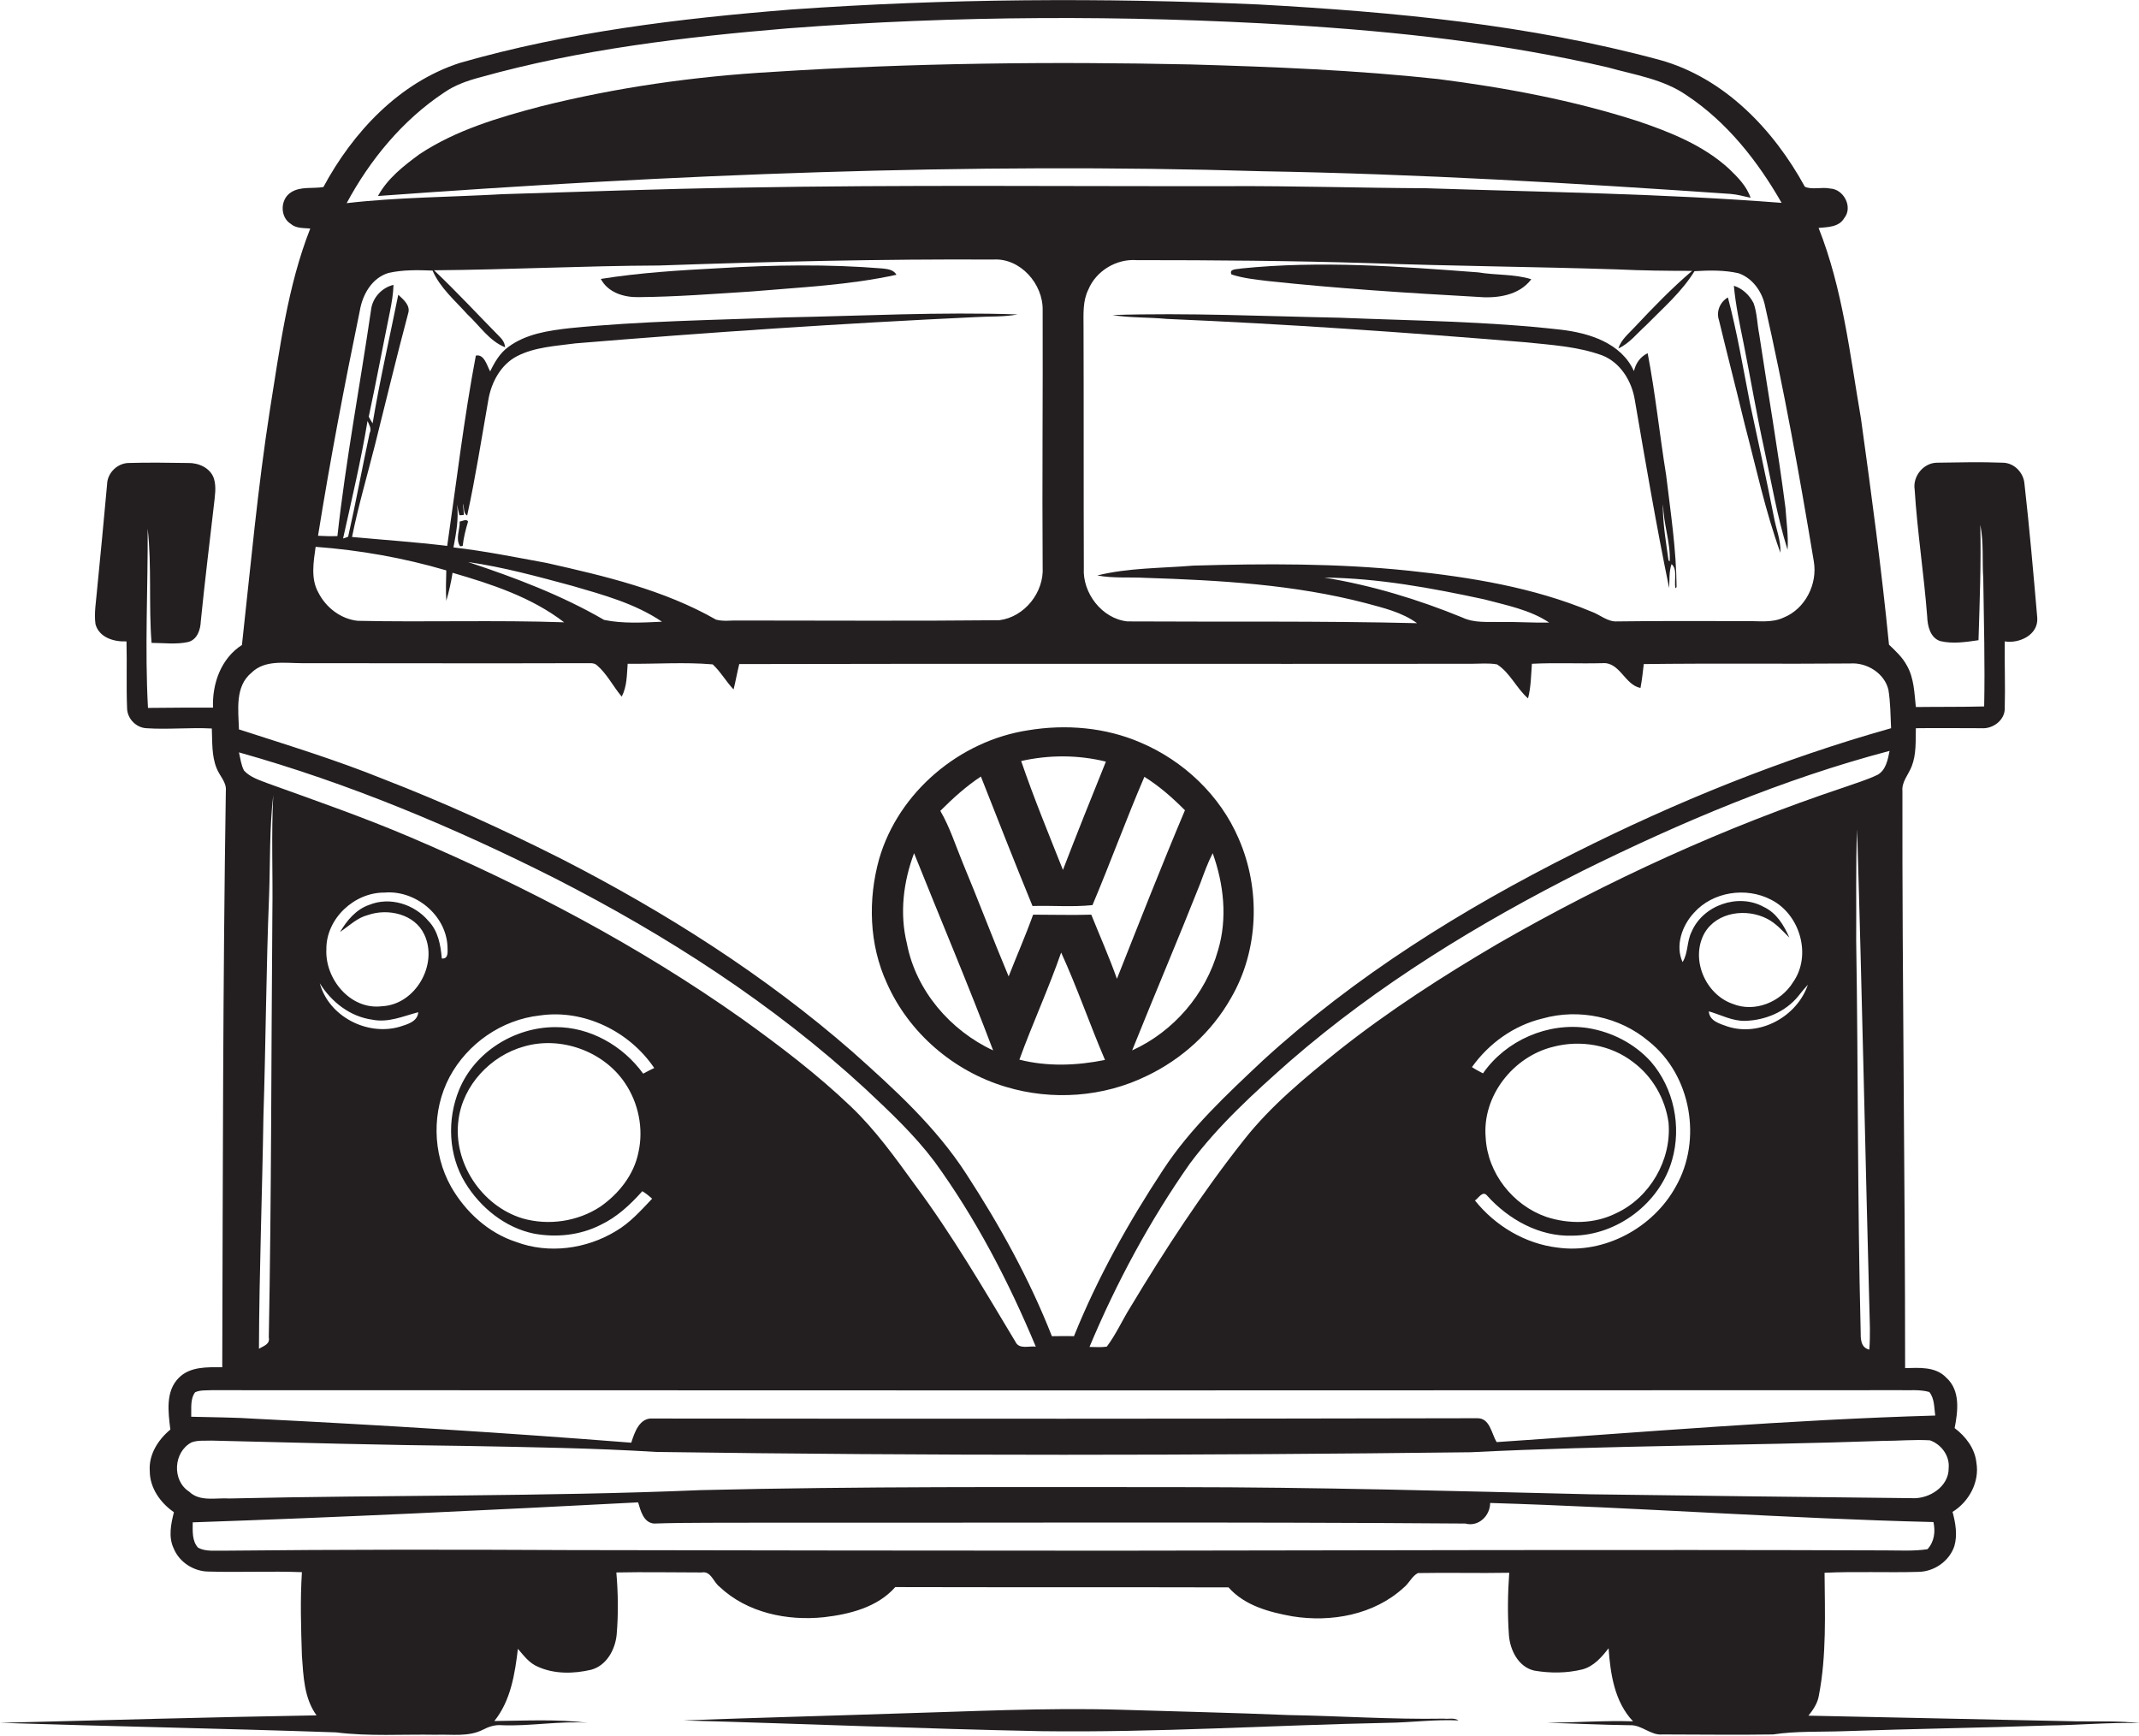 <?xml version="1.0" encoding="utf-8"?>
<!-- Generator: Adobe Illustrator 19.2.0, SVG Export Plug-In . SVG Version: 6.00 Build 0)  -->
<svg version="1.1" id="Layer_1" xmlns="http://www.w3.org/2000/svg" xmlns:xlink="http://www.w3.org/1999/xlink" x="0px" y="0px"
	 viewBox="0 0 717 581.8" enable-background="new 0 0 717 581.8" xml:space="preserve">
<g>
	<path fill="#231F20" d="M696,577c-29.9-0.6-59.9-1.3-89.8-1.9c1.6-2,3.1-4.2,3.5-6.8c2.6-13.5,2-27.4,1.9-41.1
		c10.5-0.5,21,0,31.5-0.3c5.3-0.1,10.3-3.6,12-8.6c1.1-3.8,0.4-7.8-0.6-11.5c5.5-3.4,9.1-10,8-16.5c-0.5-4.8-3.6-8.8-7.3-11.6
		c1.1-5.6,2-12.6-2.8-16.9c-3.6-3.8-9.1-3.3-13.8-3.2c0-64.5-1-129-0.9-193.4c-0.3-3.1,2-5.5,3.1-8.3c1.6-4.1,1.3-8.5,1.4-12.8
		c7.3-0.1,14.6,0,22,0c3.9,0.3,8-2.8,7.8-6.9c0.2-7.4-0.1-14.8,0-22.2c4.9,0.8,11.3-2.2,10.9-7.9c-1.3-15-2.6-30-4.3-45
		c-0.3-3.7-3.5-7-7.3-7c-7.4-0.3-14.7-0.1-22.1,0c-4.5,0.1-8.1,4.6-7.4,9c0.9,14.2,3.1,28.3,4.2,42.5c0.1,3.2,1,7.2,4.4,8.3
		c4.2,1,8.6,0.3,12.8-0.3c0.4-12.9,0.9-25.8,0.6-38.7c1.2,6,0.6,12.1,1,18.1c0.2,14.3,0.6,28.6,0.3,42.8c-7.6,0.2-15.3,0.1-22.9,0.2
		c-0.5-4.7-0.6-9.7-3-13.9c-1.5-2.8-3.8-4.9-6-7c-2.5-25.3-5.9-50.6-9.4-75.8c-3.7-21.5-6.1-43.5-14.2-63.9c3-0.3,6.8-0.2,8.6-3.3
		c3-3.7-0.2-9.7-4.7-9.9c-2.8-0.6-6.1,0.5-8.5-0.6c-10.5-19.2-27-36.5-48.6-42.5C512.4,8.2,467.1,4,422,1.5
		c-52.3-2.3-104.7-2-156.9,1.7c-37.4,3-74.8,7.5-111,17.9c-20.3,6.6-35.8,23.2-45.7,41.6c-3.6,0.6-7.7-0.3-10.9,1.8
		c-3.6,2.3-3.7,8.2-0.1,10.5c1.8,1.6,4.3,1.4,6.6,1.6c-7.6,19.3-10.2,40.2-13.5,60.6c-4.1,26.2-6.5,52.7-9.4,79
		c-7,4.5-10,12.9-9.7,21c-7.3,0-14.5,0-21.8,0.1c-1.1-20,0-40.1-0.1-60.1c1.4,12.7,0.3,25.6,1.3,38.3c4.1,0,8.2,0.6,12.3-0.3
		c3-0.8,4.1-4.1,4.2-6.9c1.3-13,2.9-26,4.4-39c0.3-2.9,0.9-6,0-8.9c-1.2-3.6-5.2-5.3-8.7-5.2c-6.7-0.1-13.4-0.2-20.1,0
		c-3.7,0.2-6.9,3.4-7,7.1c-1.1,11.9-2.2,23.9-3.4,35.8c-0.3,3.7-1,7.4-0.5,11.1c1.2,4.5,6.2,6,10.4,5.8c0.2,7.5-0.1,15,0.2,22.5
		c0.1,3.4,3,6.4,6.4,6.6c7.3,0.5,14.7-0.3,22,0.1c0.2,4.4-0.1,9.1,1.6,13.3c1,2.6,3.4,4.7,3.1,7.6c-1,64.4-1,128.8-1.2,193.2
		c-5,0-10.8-0.3-14.6,3.6c-4.5,4.5-3.5,11.5-2.8,17.3c-4.1,3.4-7.3,8.4-6.9,13.9c0,5.7,3.6,10.7,8.1,13.8c-1,3.9-1.9,8.3-0.1,12.1
		c1.9,4.7,6.8,7.8,11.8,7.8c10.4,0.3,20.8-0.2,31.2,0.2c-0.6,9.3-0.3,18.7,0,28c0.5,6.8,0.7,14.2,4.9,20
		c-35.4,0.6-70.8,1.6-106.1,2.5c37.5,1.2,75,1.9,112.6,3.2c11.1,1.4,22.3,0.6,33.5,0.8c5.3-0.2,10.9,0.8,15.8-1.7
		c1.9-1,4-1.7,6.3-1.5c9.6,0.4,19.3-1.5,28.9-0.8c-10.4-1.3-20.9-0.7-31.4-0.6c5.5-6.8,6.9-15.8,7.9-24.2c2,2.3,3.8,4.8,6.7,6
		c5.5,2.5,12,2.4,17.9,1c5.1-1.4,8-6.7,8.5-11.7c0.6-6.9,0.5-13.9-0.1-20.9c9.5-0.2,19.1,0,28.6,0c3.1-0.6,3.9,3.2,6,4.8
		c9.2,8.7,22.6,11.5,35,10.2c8.6-1,17.9-3.3,23.9-10.1c37.2,0.1,74.5,0,111.7,0.1c5.4,6.1,13.6,8.3,21.4,9.7
		c13,2.1,27.4-0.5,37.3-9.6c1.8-1.4,2.8-3.9,4.8-4.9c10.2-0.2,20.4,0.1,30.6-0.1c-0.5,7-0.6,14-0.1,21c0.4,5,3.2,10.6,8.5,11.8
		c5.3,0.9,10.8,0.9,16.1-0.4c3.8-1,6.5-4.1,8.8-7.1c0.6,8.6,2,18,8.2,24.5c-9.6-0.3-19.3,0.4-28.9,0.5c9.3,0.2,18.5,0.7,27.8,0.8
		c4-0.2,7,3.5,11,3.1c12.3,0,24.7,0.2,37,0c8-1.2,16-0.8,24-1.1c22.7-0.8,45.3-1.1,68-1.9c10.3-0.1,20.7-1.1,31-0.8
		C710.1,576.8,703,577.1,696,577z M608,188.2c1.3,7.6-2.9,15.9-10.1,18.8c-4,1.9-8.5,1.1-12.8,1.2c-14.3,0-28.7-0.1-43,0.1
		c-3.3,0.2-5.8-2.3-8.7-3.3c-19.4-8.1-40.4-11.5-61.2-13.7c-24-2.5-48.1-2.4-72.2-1.7c-10.8,0.9-21.7,0.7-32.2,3.3
		c5.4,1,10.8,0.5,16.2,0.8c24.8,0.8,49.8,2.2,73.9,8.5c5.9,1.6,12,3,17.1,6.7c-32.4-0.8-64.7-0.4-97.1-0.6
		c-8.5-0.9-15.1-9.5-14.6-17.9c-0.1-27,0-54-0.1-81c0-4.1-0.3-8.5,1.6-12.3c2.6-6.3,9.4-10.4,16.2-9.9c26,0,52,0.2,78,1
		c27.7,1,55.3,1.2,83,2.1c8.4,0.4,16.8,0.5,25.2,0.5c-6.8,5.8-13,12.2-19.1,18.7c-2.1,2.3-4.7,4.3-5.6,7.3c3.7-1.7,6.2-5,9.2-7.7
		c5.7-5.8,12-11.2,16.3-18.2c4.9-0.3,10-0.4,14.8,0.7c4.5,1.6,7.6,5.8,8.7,10.3C598,130.4,603.2,159.3,608,188.2z M519.3,208.7
		c-5.4,0.1-10.9-0.3-16.3-0.2c-4.3-0.1-8.8,0.4-12.8-1.5c-14.9-6.1-30.4-10.8-46.3-13.4c18.1,0.2,36,3.5,53.6,7.3
		C505,202.9,512.9,204.4,519.3,208.7z M148.9,31c3.6-2.5,7.9-4,12.1-5.1c33.6-9.4,68.4-13.5,103.1-16.4c56.2-4.3,112.8-4.5,169-1.1
		c35.6,2.2,71.2,6.1,105.9,14.2c8.9,2.5,18.5,3.9,26.3,9.3c13.6,9,23.9,22.1,31.9,36.1c-39.7-3.1-79.5-3.6-119.2-4.9
		c-22-0.1-44-0.8-66-0.7c-54.6,0.1-109.3-0.5-163.9,0.5c-26.7,0.4-53.4,1.4-80,2.2c-17.3,1-34.7,1-51.9,3
		C124,53.6,134.9,40.3,148.9,31z M120.6,104.2c0.9-5.4,4-11,9.6-12.7c4.8-1.1,9.9-1,14.8-0.8c2.5,5.8,7.6,10.1,11.7,14.7
		c4.1,3.8,7.3,8.9,12.6,11c-0.1-1.3-0.7-2.4-1.6-3.3c-7.4-7.5-14.5-15.2-22.2-22.5c25.1-0.2,50.3-1.5,75.4-1.6
		c37.3-1.3,74.7-2.2,112-2c9.1-0.6,16.8,8.2,16.6,17c0.1,28.7-0.2,57.4,0,86.1c0.5,8.4-6,16.7-14.5,17.8c-29,0.3-58.1,0.1-87.2,0.1
		c-2.6-0.1-5.3,0.4-7.8-0.3c-17.5-10-37.3-14.6-56.8-19c-10.4-1.9-20.7-4-31.2-5.2c0.9-4.8,1.8-9.5,1.2-14.4
		c0.2,1.2,0.5,2.4,0.8,3.6c0.4,0,1.1,0,1.5-0.1c-0.1-1-0.2-2.8-0.3-3.8c0.5,1.3,0,3.3,1.4,4c2.8-12.8,4.8-25.8,7.1-38.8
		c1-5.9,4.2-11.8,9.6-14.6c6-3.1,13-3.4,19.6-4.3c44.7-3.7,89.3-6.7,134.1-8.8c4.7-0.3,9.4,0,14.1-0.9c-26-0.9-52,0.5-78,1
		c-24,0.9-48.1,1.2-72.1,3.6c-7.1,0.8-14.7,1.9-20.6,6.3c-2.8,2-4.6,5.1-6.1,8.2c-1.1-2-2-5.9-4.8-5.3c-4,21.1-6.5,42.5-9.6,63.8
		c-10.6-1.3-21.2-2-31.9-3c2.1-10.4,5.1-20.6,7.7-30.9c3.7-14.7,7.2-29.4,11.1-44c0.9-2.7-1.6-4.7-3.3-6.3
		c-2.9,14.4-6.2,28.7-8.6,43.1c-0.5-0.7-0.9-1.5-1.3-2.2c2.5-11.7,4.7-23.5,7.1-35.2c0.6-3,1.1-5.9,1.2-9c-3.9,0.9-7,4.3-7.5,8.2
		c-3.7,25.4-8.5,50.6-11.3,76c-2.2,0.1-4.4,0-6.5-0.1C110.6,154.6,115.4,129.4,120.6,104.2z M221.9,208.4
		c-6.4,0.3-13.1,0.7-19.4-0.6c-14.3-8.3-29.9-14.2-45.6-19.4c11.9,1.7,23.5,4.9,35,8C202.2,199.4,212.9,202.3,221.9,208.4z
		 M116.7,179.9c-0.4,0.2-1.3,0.5-1.7,0.6c2.9-13.1,6-26.1,8.2-39.4c0.5,1.3,1.5,2.6,0.7,4.1C121.4,156.8,119.3,168.4,116.7,179.9z
		 M105.8,183.3c14.8,1.1,29.5,3.7,43.8,7.9c-0.1,3.4-0.2,6.8,0,10.2c0.9-3.1,1.6-6.2,2.1-9.4c13.1,3.8,26.5,8.2,37.4,16.6
		c-23.1-0.8-46.2,0-69.2-0.5c-5.7-0.6-10.7-4.5-13.2-9.5C104.1,194,105.1,188.3,105.8,183.3z M84.3,225.5c4.5-4.4,11.1-3.2,16.8-3.2
		c31.7,0,63.4,0.1,95.1,0c1.3,0.1,2.8-0.3,3.9,0.7c3.4,2.9,5.4,7.1,8.3,10.5c1.8-3.4,1.7-7.3,2-11c9.5,0.1,19-0.6,28.5,0.2
		c2.7,2.5,4.5,5.8,7,8.4c0.7-2.8,1.2-5.7,1.9-8.5c81.8-0.2,163.6,0,245.4-0.1c2.9,0,5.8-0.3,8.6,0.2c4.4,2.8,6.5,8,10.4,11.4
		c1-3.8,1-7.7,1.3-11.6c7.9-0.4,15.8,0,23.6-0.2c5.9-0.5,7.5,7.3,12.8,8.3c0.5-2.7,0.8-5.3,1.1-8c23.1-0.3,46.1,0,69.2-0.2
		c5.6-0.4,11.5,3.3,12.8,8.8c0.7,4.3,0.7,8.6,0.9,12.9c-36.6,10.3-72.1,24.7-106.1,41.8c-37.5,18.8-73.5,41.2-104.5,69.6
		c-12,11.3-24.3,22.7-33.4,36.6c-11.6,17.6-22,36.2-29.9,55.8c-2.5-0.1-4.9,0-7.4,0c-7.5-19.1-17.5-37.2-28.7-54.4
		c-10.2-15.8-24.2-28.5-38.1-40.9c-29.4-25.7-62.7-46.8-97.4-64.6c-19.6-9.9-39.6-19-60-26.9c-15.8-6.4-32.2-11.4-48.3-16.6
		C79.9,238,78.7,230.1,84.3,225.5z M622.5,278c1.7,55.7,2.8,111.5,4.3,167.2c0,2.4,0,4.8-0.2,7.2c-3-0.7-2.9-3.8-2.9-6.2
		c-1.1-43.6-0.8-87.3-1.5-130.9C622.3,302.8,622,290.4,622.5,278z M618.5,263.8C578,277.3,539,295.1,502,316.4
		c-18.4,10.8-36.4,22.4-53.1,35.6c-11.4,9.2-22.9,18.6-32,30.2c-14,17.7-26.4,36.7-38,56c-2.7,4.3-4.8,9.1-7.9,13.2
		c-1.9,0.3-3.8,0.1-5.8,0.1c9-21.5,20.2-42.3,33.6-61.4c9.6-12.9,21.6-23.8,33.6-34.4c29.6-25.7,63.2-46.2,98.1-63.8
		c33-16.3,67.2-30.8,102.9-40.2c-0.6,2.9-1.2,6.4-4,8C625.9,261.4,622.1,262.5,618.5,263.8z M591.2,304c-8.5-4.7-20.4-0.6-24.2,8.4
		c-1.6,3.2-1.1,7.1-3,10.1c-2.5-5.5-0.2-12.2,3.8-16.5c6.3-7.1,17.5-8.8,25.9-4.4c9.7,4.9,13.7,18.7,7.3,27.7
		c-4.1,6.6-12.8,10.2-20.2,7.2c-9.2-3.2-14.3-15.1-9.4-23.8c4.2-7.1,14.1-8.3,21-4.7c2.9,1.5,5.1,4,7.4,6.3
		C598,310.2,595.5,306,591.2,304z M498.5,400.8c7.2,8,17.6,13.8,28.6,13.4c15-0.1,29.3-10.9,33.4-25.4c3.2-11.2,0.6-24-7.1-32.9
		c-5.5-6.1-13.1-10-21.2-11.3c-13.3-2-27.4,4.1-35.1,15.2c-1.3-0.7-2.5-1.3-3.7-2.1c5.7-8,14.1-14,23.7-16.3
		c12.1-3.4,25.8-0.6,35.5,7.6c14.3,11.3,18.1,33.1,9.1,48.8c-7.6,13.8-23.9,22.6-39.6,20.4c-10.9-1.3-20.9-7.3-27.7-15.8
		C495.5,401.8,497,398.9,498.5,400.8z M520.6,350.9c9.1-2.4,19.3-0.7,26.8,5.1c6.5,4.8,10.8,12.3,11.9,20.3
		c1.1,12.5-6.3,25.2-17.6,30.4c-7.2,3.6-15.8,3.7-23.4,1.2c-11.2-3.9-19.7-14.7-20.3-26.6C496.8,367.4,507.2,354.2,520.6,350.9z
		 M585,342.2c6.7-0.2,13.5-3,17.8-8.3c1-1.3,2.1-2.6,3.2-3.8c-3.6,10.6-16,17.5-26.9,14c-2.5-0.9-6.1-1.8-6.3-5.1
		C576.9,340.2,580.7,342.3,585,342.2z M186.1,344.3c-13.6,0-27,8.3-32.2,21c-4.1,10-3.6,21.9,2,31.1c5.1,8.4,13.4,15.1,23,17.1
		c7.5,1.4,15.5,0.6,22.4-2.9c5.5-2.6,10-6.8,14-11.3c1.2,0.7,2.3,1.6,3.3,2.5c-3.7,3.9-7.4,8.1-12.2,10.9c-9.9,6-22.5,7.7-33.4,3.6
		c-9.3-3-17-10.1-21.8-18.5c-6.3-11.2-6.5-25.5-0.5-36.8c6-11.2,17.5-19.2,30.2-20.6c14.8-2.2,30.1,5.3,38.4,17.6
		c-1.2,0.6-2.5,1.2-3.7,1.9C208.8,350.5,197.7,344.2,186.1,344.3z M214,386.3c-1.5,7.5-6.6,13.9-12.8,18.2c-7.6,5-17.4,6.4-26.1,3.9
		c-13.7-4.2-23.4-18.8-21.4-33.1c1.5-11.6,10.8-21.4,21.9-24.5c12.3-3.6,26.6,1.5,33.8,12.1C214,369.6,215.8,378.3,214,386.3z
		 M123.4,306.7c6.7-2.3,15.6-0.3,18.8,6.5c4.8,10-2.9,23.6-14.2,24.1c-10.5,1.3-19.1-9.1-18.6-19.1c-0.1-10.3,9.4-19.1,19.5-19
		c10.3-0.9,20.6,7.5,21.1,18c0,1.6,0.5,4.3-1.9,4.1c-0.4-4.5-1.2-9.2-4.5-12.6c-4.7-5.6-12.9-8.2-19.8-5.4c-4.4,1.5-7.5,5.2-9.8,9.1
		C117.2,310.2,119.8,307.6,123.4,306.7z M140.2,339.3c-0.2,3.2-3.8,4.1-6.3,4.9c-10.9,3.1-23.7-3.5-26.7-14.6
		c3.9,6.3,10.2,11.2,17.6,12.2C130.2,342.9,135.2,340.6,140.2,339.3z M137.7,280.7c-15.7-6.7-31.8-12.3-47.9-18.1
		c-2.8-1.1-5.9-2-8-4.3c-1-1.9-1.2-4-1.7-6.1c36.7,10.3,72,25.1,105.9,42.2c37.4,19.1,73.2,42.1,104.2,70.7
		c8.1,7.6,16.3,15.3,23,24.2c13.9,19.1,24.9,40.3,34,62.1c-2.2-0.3-5.6,1-6.8-1.6c-10.7-17.8-21.2-35.8-33.6-52.5
		c-6.7-9.2-13.3-18.5-21.6-26.4c-11.3-10.8-23.8-20.3-36.5-29.4C214.2,317.1,176.6,297.3,137.7,280.7z M91.3,306.2
		c-0.4,47.4-0.3,94.7-1.2,142.1c0.5,2.3-1.8,2.9-3.3,3.8c0.1-25.9,1.1-51.9,1.5-77.8c0.8-24.7,0.9-49.4,1.9-74
		c0.4-11.3,0.1-22.6,1.4-33.8C90.9,279.6,91.5,292.9,91.3,306.2z M65.4,466.7c1.7-0.8,3.7-0.6,5.6-0.7c188.6,0.1,377.3,0.1,565.9,0
		c3.3,0.1,6.6-0.3,9.8,0.6c1.8,2.2,1.6,5.3,2,7.9c-49.1,1.4-98,5.6-147,8.9c-1.8-2.8-2.2-8.2-6.7-8c-92,0.2-184.1,0.2-276.1,0.1
		c-4.5-0.4-6.2,4.6-7.3,8.1c-41.8-3.3-83.7-5.9-125.6-8c-7.3-0.5-14.6-0.5-21.9-0.7C64.2,472.1,63.7,469,65.4,466.7z M64.2,483.5
		c2.1-0.8,4.5-0.5,6.8-0.6c28.7,0.7,57.4,1.5,86,1.8c21,0.4,42,0.7,63,2c91,1.3,182,1.2,273,0.1c46-2.3,92-2.2,138-3.8
		c5.3,0,10.6-0.5,15.9-0.2c3.8,1.3,6.7,5.2,6.3,9.3c0.1,6.2-6.5,10.4-12.2,10.1c-35.9-0.4-71.8-0.8-107.8-1.3
		c-46-1.1-92.1-2.4-138.2-2.4c-53.4,0-106.8-0.3-160.1,1c-52.7,2.2-105.3,1.6-158,2.8c-4.5-0.3-9.9,1.2-13.5-2.3
		C57.6,496.3,58.1,486.7,64.2,483.5z M373.1,519.8c-60.7,0-121.4-0.1-182-0.2c-38.7-0.2-77.4-0.2-116.1,0.2c-2.9-0.1-6,0.4-8.6-1
		c-2.1-2.3-1.8-5.6-1.8-8.5c49.8-1.7,99.5-4.1,149.3-6.7c0.8,2.7,1.8,6.8,5.3,7.1c12.3-0.4,24.6-0.2,36.9-0.3
		c78.4,0.1,156.7-0.3,235.1,0.3c4.4,1.2,8.3-2.6,8.3-6.9c49.5,1.5,99,5.2,148.6,6.4c0.7,3.2,0.3,6.6-2,9.1
		c-4.6,0.7-9.3,0.4-13.9,0.4C545.7,519.4,459.4,519.7,373.1,519.8z"/>
	<path fill="#231F20" d="M423,57.4c52.4,0.9,104.8,4,157.1,7.6c2.3,0.2,4.5,0.8,6.7,1.3c-1.3-3.9-4.3-6.9-7.2-9.7
		c-8.6-7.9-19.7-12.3-30.6-16c-21.7-7-44.3-11.2-66.9-14.1c-27.6-3-55.3-4.1-83-4.9c-46.7-1-93.4-0.5-140,2.5
		c-26.3,1.5-52.5,5.2-78,11.6c-14,3.7-28.3,7.9-40.5,16c-5.3,3.9-10.7,8.1-13.9,14C225.2,58.5,324.2,54.4,423,57.4z"/>
	<path fill="#231F20" d="M214,99.6c12.7-0.1,25.4-1.1,38-1.9c16.2-1.4,32.6-2.1,48.5-5.6c-1-1.7-2.9-1.9-4.6-2.1
		c-18.3-1.5-36.6-1.2-54.9-0.1c-13.2,0.7-26.5,1.5-39.6,3.6C203.8,98.1,209.2,99.7,214,99.6z"/>
	<path fill="#231F20" d="M425,94.2c23.3,2.5,46.6,4,70,5.3c6.5,0.6,14.1-0.3,18.3-5.9c-5.8-1.8-11.9-1.3-17.8-2.3
		c-26.4-2-53-4-79.5-1.3c-1.1,0.3-4.2,0-3.2,2C416.8,93.3,420.9,93.7,425,94.2z"/>
	<path fill="#231F20" d="M587.8,101.6c-1.4-2.7-3.7-4.9-6.6-5.8c0.6,6.6,2,13,3.3,19.5c2.3,11.6,4.3,23.4,6.8,34.9
		c2.5,11.4,4.4,23,7.9,34.1c0.3-4.7-0.4-9.4-0.7-14c-2.5-19.5-5.9-38.8-8.8-58.2C589,108.6,589,104.9,587.8,101.6z"/>
	<path fill="#231F20" d="M586.6,135.2c-2.3-11.8-4.3-23.8-7.4-35.5c-2.6,1.5-4,4.7-3,7.6c2.8,11.6,5.8,23.2,8.6,34.8
		c3.8,14.4,6.9,29.1,12,43.2c0.2-4.2-1.5-8.1-2.2-12.1C592.1,160.5,589.3,147.8,586.6,135.2z"/>
	<path fill="#231F20" d="M552.3,118.4c-2.5,1.2-4,3.4-4.6,6c-4.3-9.5-15.1-12.8-24.6-13.9c-24.6-2.8-49.4-3-74.1-4
		c-25.4-0.5-50.8-1.7-76.1-0.9c6,1,12.1,0.7,18.2,1.3c40,1.7,80,4.5,119.9,7.8c8.7,0.9,17.7,1.4,26,4.4c6.2,2.4,10,8.7,11,15
		c3.6,21,7.2,42.1,11.5,63c0.2-2.7-0.1-5.4,0.8-8c2.1,1.7,0.8,5.5,1.3,8.1c0.1-0.1,0.3-0.3,0.4-0.4c-0.1-12.6-2-25-3.5-37.5
		C556.3,145.7,554.9,131.9,552.3,118.4z M559.7,188.1l-0.4-0.2c-0.8-5.8-1.8-11.6-1.9-17.5c0-0.3,0.1-1,0.1-1.4
		C557.5,175.5,560,181.7,559.7,188.1z"/>
	<path fill="#231F20" d="M154.1,174.8c0.1,2.7-1.5,5.8,0.1,8.3c0.2,0,0.6,0,0.9-0.1c0.3-2.8,1-5.5,1.8-8.2
		C156.3,173.8,154.9,174.8,154.1,174.8z"/>
	<path fill="#231F20" d="M337.1,364.3c15.5,4.7,32.8,3.5,47.4-3.7c11.7-5.6,21.7-14.7,28.1-26c9.4-16.1,10-36.6,2.6-53.5
		c-6.2-14.5-18.5-26.1-32.9-32.2c-11.8-5.1-25.1-6.2-37.7-4.1c-22.9,3.5-43.4,20.7-49.9,43.1c-3.8,13.6-3.4,28.7,2.6,41.7
		C304.7,346.3,319.7,359.1,337.1,364.3z M341.7,355.2c4.4-12.1,9.8-23.8,14-35.9c5.4,11.8,9.6,24.1,14.7,36
		C361,357.2,351.1,357.6,341.7,355.2z M402.3,296.2c1.3-3.5,2.5-6.9,4.2-10.2c3.7,10.3,5,21.8,1.8,32.5
		c-4.1,14.7-14.9,27.3-28.8,33.6C387,333.4,394.9,314.9,402.3,296.2z M370.7,255.3c-4.9,12.1-9.7,24.1-14.4,36.3
		c-4.8-12.1-9.8-24.2-14-36.5C351.6,253,361.4,253,370.7,255.3z M328.8,260.3c5.7,14.5,11.4,29,17.3,43.4c6.7-0.2,13.4,0.4,20.1-0.3
		c6-14.2,11.3-28.8,17.4-43c5,3.1,9.4,7,13.6,11.2c-7.9,18.7-15.3,37.6-22.8,56.5c-2.6-7.3-5.7-14.3-8.6-21.5c-6.5,0.2-13,0-19.5,0
		c-2.5,7-5.5,13.8-8.2,20.7c-5.3-12.6-10.1-25.4-15.4-38.1c-2.4-5.8-4.3-11.9-7.5-17.4C319.4,267.6,323.8,263.6,328.8,260.3z
		 M306.4,286c8.8,22,18.1,43.9,26.5,66.1c-14.4-6.7-25.9-20.1-28.9-35.8C301.5,306.2,302.8,295.6,306.4,286z"/>
	<path fill="#231F20" d="M484,576.1c-17.4,0.3-34.7-0.9-52-1.2c-19-0.8-38-1.2-56.9-1.8c-25-0.7-50,0.6-74.9,1.3
		c-23.7,0.8-47.4,1.4-71.1,2.3c40,1.1,80,2.8,120,3.6c38.7,0.5,77.3-2,116-2.8c7.9-0.1,15.9-1.2,23.8-0.8
		C487.4,575.7,485.6,576.3,484,576.1z"/>
</g>
</svg>
